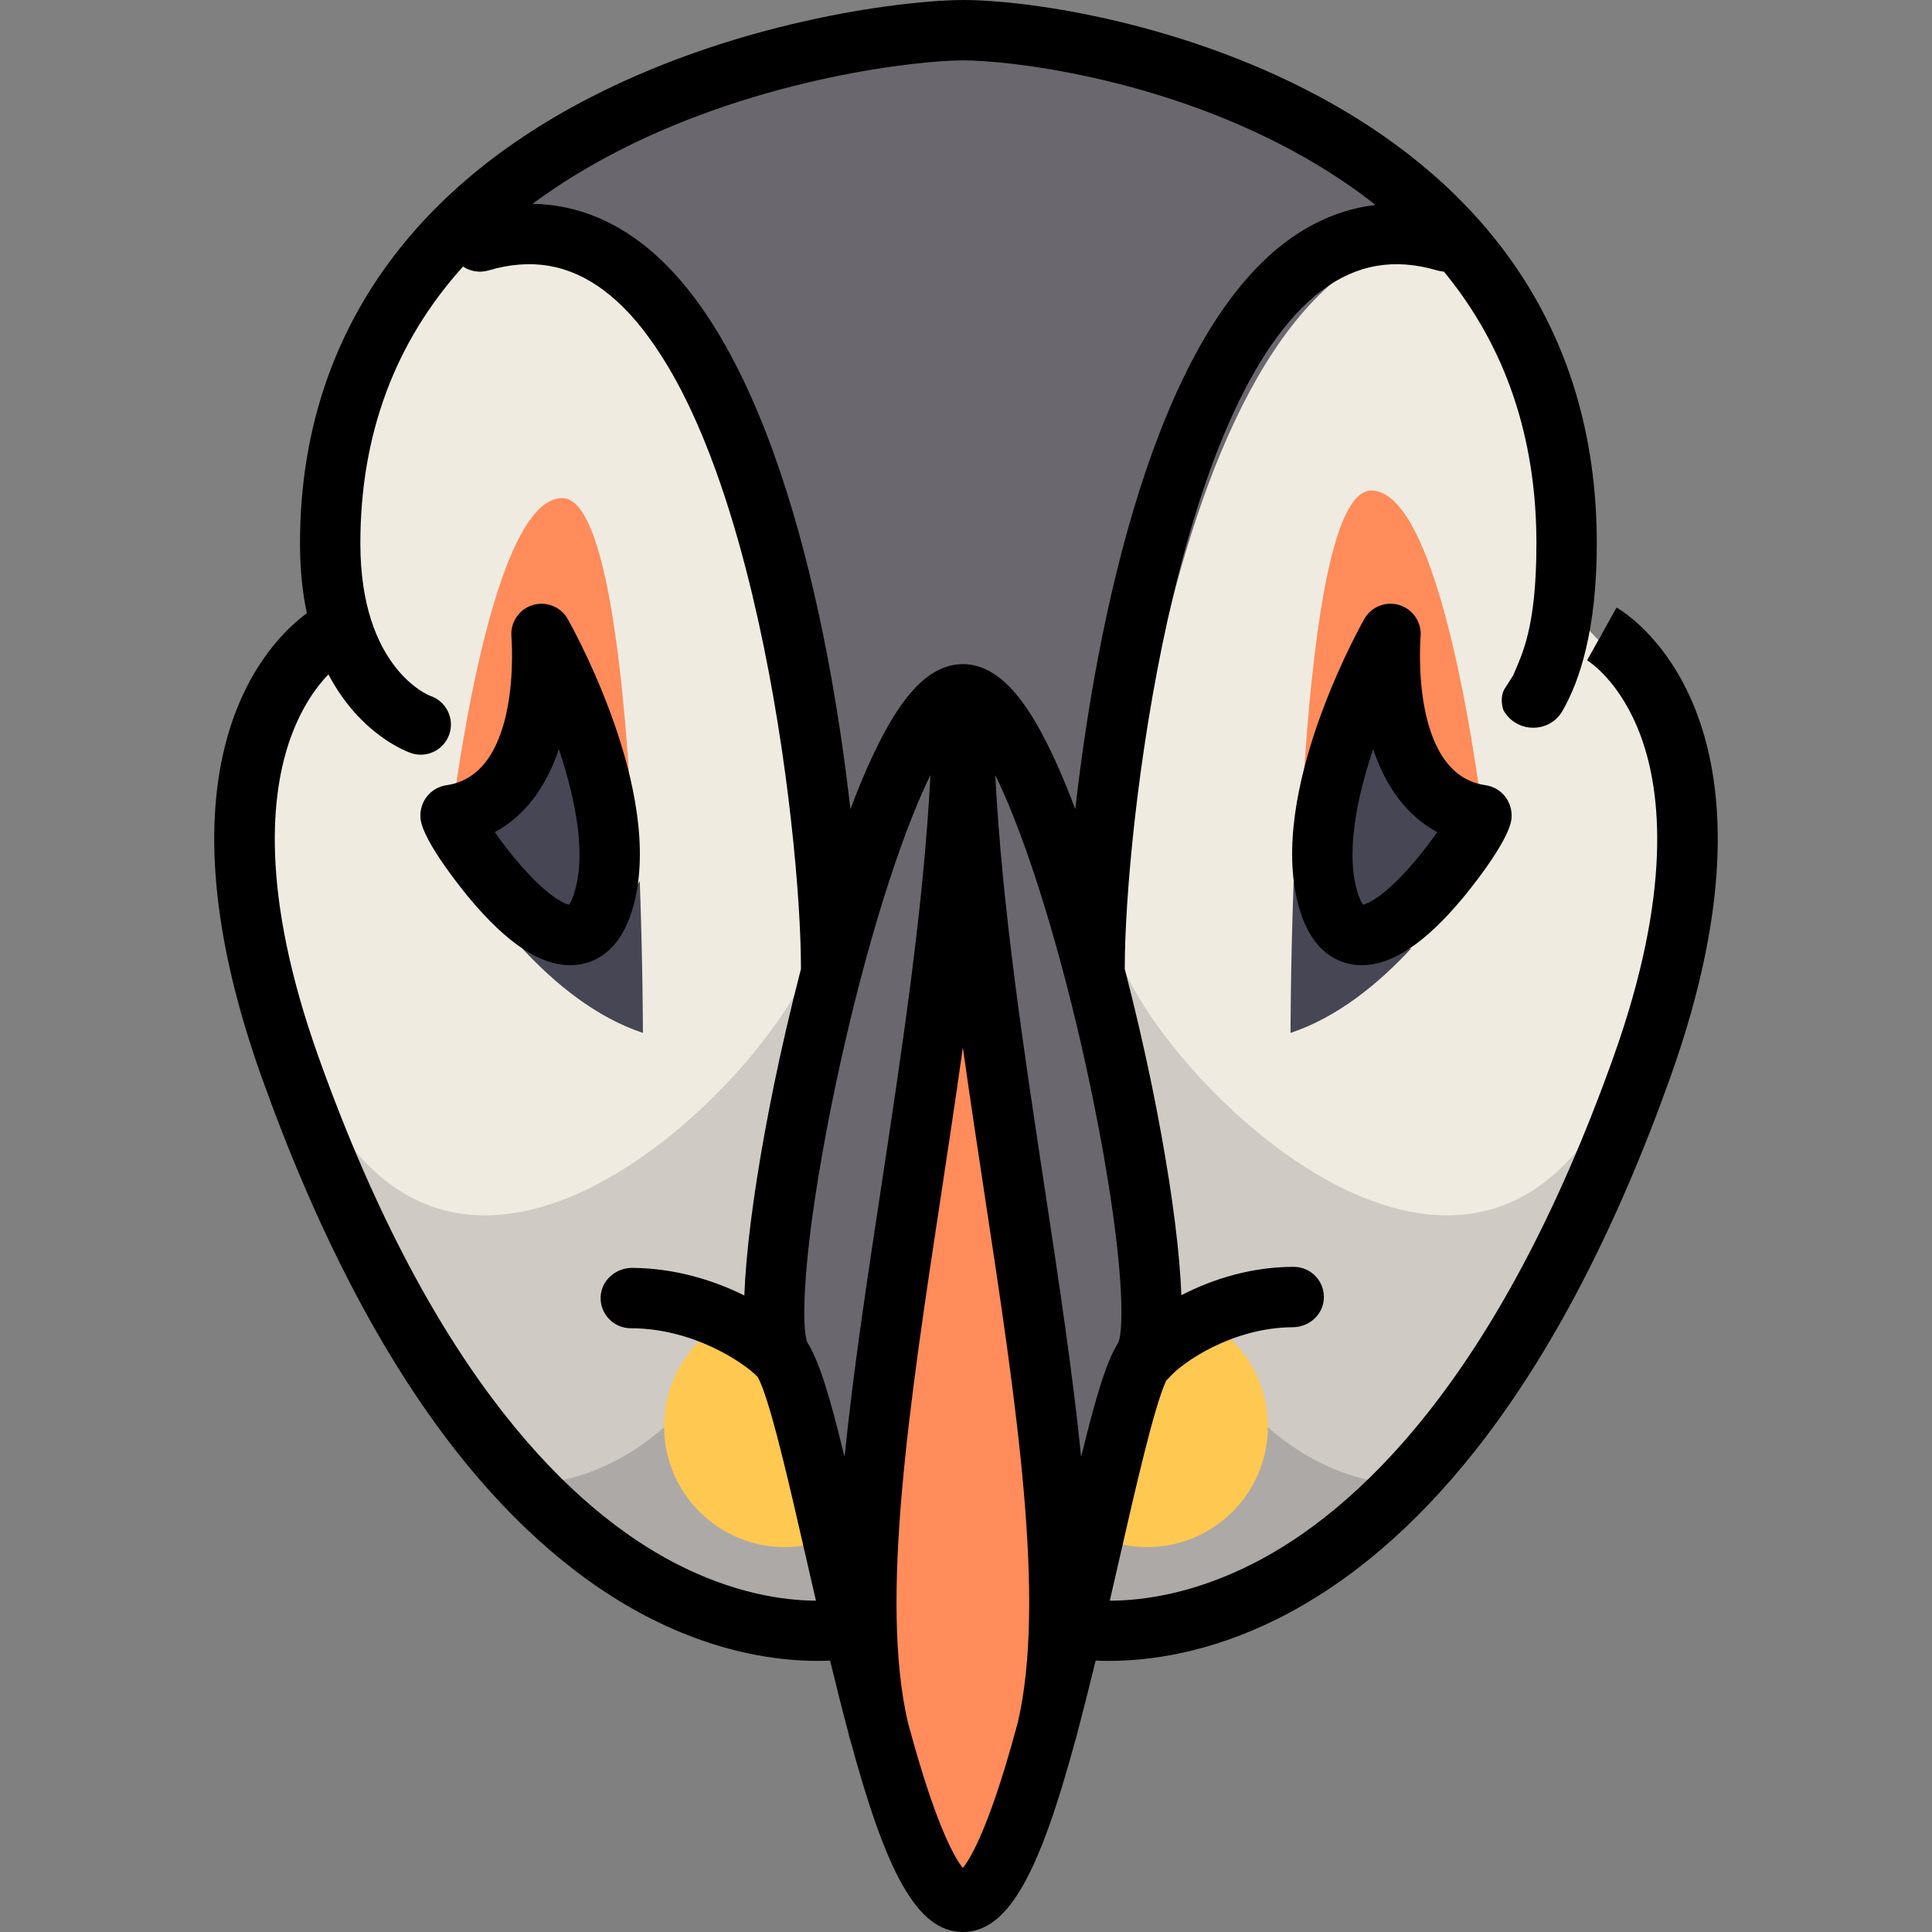 <?xml version="1.0" encoding="iso-8859-1"?>
<!-- Uploaded to: SVG Repo, www.svgrepo.com, Generator: SVG Repo Mixer Tools -->
<svg height="800px" width="800px" version="1.1" id="Layer_1" xmlns="http://www.w3.org/2000/svg" xmlns:xlink="http://www.w3.org/1999/xlink" 
	 viewBox="0 0 511.998 511.998" xml:space="preserve">
<rect x="0" y="0" width="511.998" height="511.998" fill="#808080" stroke="none"/>
<path style="fill:#F0EBE1;" d="M424.5,167.998l-0.897,1.641l-9.321-9.832c0.554-4.617,0.885-9.851,0.885-15.809
	c0-115.161-130.667-136-160-136S87.5,28.837,87.5,143.998c0,7.705,0.896,14.213,2.334,19.715l-2.332,4.29l-0.002-0.005
	c0,0-43,24-10.667,114.667c54.878,153.884,132.123,151.453,149.289,148.823c8.526,36.306,18.409,72.51,29.045,72.51
	c10.638,0,20.521-36.21,29.047-72.519c17.346,2.633,96.011,5.249,150.953-148.814C467.5,191.998,424.5,167.998,424.5,167.998z"/>
<path style="fill:#CFCAC4;" d="M295.271,247.502h-78.543c-0.557,24.07-80.119,113.837-124.745,54.844
	c4.886,16.253,9.754,31.899,14.029,45.406c23.427,41.24,48.147,62.699,69.271,73.632l0.001,0.001
	c8.097,3.357,16.837,6.537,26.061,9.245l0.001,0.001c11.455,2.237,20.226,1.555,24.775,0.857c0.4,1.702,0.803,3.403,1.209,5.102l0,0
	c9.317,1.522,18.919,2.408,28.669,2.408c9.146,0,18.163-0.777,26.936-2.13l0,0c0.429-1.794,0.855-3.591,1.278-5.389
	c5.166,0.784,15.77,1.565,29.565-1.791c6.291-1.94,12.34-4.091,18.101-6.354c0.001,0,0.001,0,0.001,0
	c22.328-10.278,49.103-31.86,74.23-75.974c4.245-13.417,9.067-28.92,13.905-45.016C375.39,361.339,295.828,271.572,295.271,247.502z
	"/>
<path style="fill:#ADA9A7;" d="M304,310.998h-96c0,28.153-24.773,81.066-68.863,82.486c12.578,13.235,24.875,22.066,36.147,27.9l0,0
	c8.097,3.357,16.837,6.537,26.059,9.245l0,0c11.456,2.238,20.227,1.556,24.777,0.858c0.4,1.702,0.803,3.403,1.209,5.102l0,0
	c9.317,1.522,18.919,2.408,28.669,2.408c9.146,0,18.163-0.777,26.936-2.13l0,0c0.429-1.794,0.855-3.591,1.278-5.389
	c5.166,0.784,15.769,1.565,29.563-1.79l0,0c6.291-1.941,12.34-4.092,18.101-6.354c12.5-5.754,26.394-15.051,40.614-29.86l0,0
	C328.633,391.771,304,339.072,304,310.998z"/>
<path style="fill:#6B676E;" d="M256,9.998c-70.013,0-99,20-134.711,52.625c79.664-8.606,95.439,173.18,95.439,205.879h78.543
	c0-32.699,15.775-214.485,95.439-205.879C353,33.998,326.013,9.998,256,9.998z"/>
<g>
	<circle style="fill:#FFC850;" cx="207.999" cy="377.998" r="32"/>
	<circle style="fill:#FFC850;" cx="303.999" cy="377.998" r="32"/>
</g>
<path style="fill:#6B676E;" d="M254.55,503.998c20,0,37.333-128,48-144s-24-176-48-176c-25.778,0-56.889,162.667-48,176
	C217.217,375.998,234.55,503.998,254.55,503.998z"/>
<g>
	<path style="fill:#FF8C5A;" d="M274,343.076c-4.822-44.461-12-49.438-12-93.078c0-4.422-2.684-8-6-8c-3.316,0-6,3.578-6,8
		c0,43.641-9.178,48.617-14,93.078c-4.207,38.789-7,64.43-7,94.922c0,25.648,16.008,67,27,67c10.992,0,24-41.352,24-67
		C280,407.506,278.207,381.865,274,343.076z"/>
	<path style="fill:#FF8C5A;" d="M119,221.998c0,0,20,40,50,50c0,0,0-140-20-140S119,221.998,119,221.998z"/>
</g>
<g>
	<path style="fill:#464655;" d="M143.935,167.998c0,0,4,44-24,48c-2.1,0.3,30.667,50.667,40,24
		C169.269,213.332,143.935,167.998,143.935,167.998z"/>
	<path style="fill:#464655;" d="M143.021,251.846c-1.574,0-3.118-0.212-4.643-0.528c8.702,9.407,19.56,18.269,32,22.415
		c0,0-0.004-17.302-0.833-40.248C162.662,244.833,153.326,251.846,143.021,251.846z"/>
</g>
<path style="fill:#FF8C5A;" d="M393.403,219.998c0,0-20,40-50,50c0,0,0-140,20-140S393.403,219.998,393.403,219.998z"/>
<g>
	<path style="fill:#464655;" d="M369.357,251.846c1.574,0,3.118-0.212,4.643-0.528c-8.702,9.407-19.561,18.269-32,22.415
		c0,0,0.004-17.302,0.833-40.248C349.717,244.833,359.052,251.846,369.357,251.846z"/>
	<path style="fill:#464655;" d="M369.903,170.213c0,0-4,44,24,48c2.1,0.3-30.667,50.666-40,24
		C344.57,215.546,369.903,170.213,369.903,170.213z"/>
</g>
<path d="M428.426,161.027c-0.018-0.01-0.035,0-0.046,0.019l-7.779,13.938l-0.093-0.053c0.367,0.219,9.05,5.521,14.477,20.593
	c5.217,14.491,8.176,40.906-7.354,84.454c-30.825,86.438-68.842,120.716-95.307,134.252c-15.838,8.101-29.31,9.938-38.174,9.972
	c-0.024,0-0.042-0.022-0.036-0.046c0.78-3.365,1.572-6.811,2.385-10.377c4.41-19.343,9.362-41.062,12.575-47.955
	c0.328-0.278,0.644-0.575,0.932-0.913c2.986-3.507,16.24-13.105,32.632-13.188c4.202-0.021,7.875-3.199,8.186-7.391
	c0.348-4.693-3.357-8.609-7.977-8.609c-11.302,0-21.622,3.304-29.725,7.489c-0.023,0.012-0.05-0.003-0.051-0.029
	c-0.101-2.67-0.29-5.671-0.591-9.067c-1.139-12.875-3.646-28.97-7.25-46.544c-1.963-9.575-4.392-20.146-7.167-30.827
	c0.002-0.081,0.012-0.16,0.012-0.242c0-36.009,12.871-150.115,52.279-179.582c9.201-6.88,19.195-8.597,30.551-5.248
	c0.575,0.17,1.153,0.266,1.728,0.306c0.01,0,0.02,0.005,0.026,0.013c16.283,19.763,24.508,43.835,24.508,72.008
	c0,22.685-3.917,29.563-6.167,35c-0.063,0.154-2.196,3.421-2.275,3.552c-0.853,1.399-0.995,3.596-0.322,5.603l0,0
	c3.356,6.152,12.181,6.306,15.676,0.231c4.636-8.056,9.088-21.699,9.088-44.386c0-119.561-132.513-144-168-144
	c-13.448,0-57.356,4.616-98.482,25.695C106.19,51.574,79.5,92.483,79.5,143.998c0,6.975,0.675,13.104,1.815,18.495
	c0.003,0.013-0.001,0.024-0.012,0.032c-9.4,6.852-42.255,38.004-12.005,122.827c14.446,40.51,31.702,73.755,51.286,98.813
	c15.979,20.444,33.581,35.58,52.315,44.984c17.731,8.901,33.176,11,43.801,11c1.141,0,2.226-0.025,3.252-0.067
	c0.019-0.001,0.034,0.012,0.039,0.03c1.668,6.892,3.276,13.271,4.848,19.146c0.066,0.296,0.124,0.6,0.192,0.893
	c0.084,0.362,0.198,0.709,0.328,1.047c9.319,34.345,17.464,50.8,29.807,50.8c12.344,0,20.489-16.455,29.807-50.8
	c0.129-0.338,0.243-0.685,0.328-1.046c0.068-0.293,0.126-0.598,0.192-0.893c1.572-5.877,3.181-12.26,4.851-19.154
	c0.004-0.018,0.02-0.031,0.039-0.029c1.094,0.047,2.25,0.075,3.474,0.075c10.769,0,26.426-2.095,44.371-10.981
	c18.982-9.4,36.782-24.532,52.905-44.977c19.768-25.064,37.118-58.32,51.568-98.841
	C476.773,189.812,430.781,162.354,428.426,161.027z M141.216,53.951c6.832-5.063,14.418-9.74,22.766-14.02
	c38.118-19.536,79.643-23.933,91.184-23.933c11.958,0,50.934,4.285,87.201,23.855c8.12,4.381,15.479,9.187,22.083,14.404
	c0.026,0.021,0.014,0.063-0.019,0.067c-8.359,0.996-16.271,4.255-23.66,9.78c-35.049,26.208-50.147,100.299-55.788,150.182
	c-0.004,0.039-0.058,0.043-0.072,0.006c-2.796-7.402-5.712-14.111-8.691-19.678c-4.276-7.991-11.112-18.616-21.054-18.616
	c-9.942,0-16.777,10.625-21.054,18.616c-2.979,5.567-5.896,12.275-8.692,19.679c-0.014,0.037-0.067,0.033-0.072-0.006
	c-5.64-49.882-20.738-123.974-55.787-150.182c-8.75-6.542-18.233-9.897-28.323-10.087C141.203,54.018,141.187,53.973,141.216,53.951
	z M216.182,424.198c-8.707-0.063-21.856-1.942-37.326-9.972c-26.093-13.542-63.667-47.826-94.487-134.249
	c-15.53-43.548-12.571-69.963-7.354-84.454c2.984-8.289,6.952-13.618,9.981-16.776c0.018-0.019,0.047-0.013,0.059,0.01
	c8.465,16.104,21.119,20.565,21.916,20.831c0.839,0.279,1.692,0.412,2.531,0.412c3.35,0,6.471-2.12,7.588-5.472
	c1.397-4.192-0.868-8.723-5.06-10.12c-0.185-0.062-18.53-7.107-18.53-40.41c0-28.779,9.12-53.303,27.186-73.338
	c0.013-0.014,0.033-0.016,0.049-0.006c1.903,1.264,4.331,1.71,6.694,1.018c11.357-3.35,21.35-1.633,30.551,5.248
	c39.408,29.467,52.278,143.573,52.278,179.582c0,0.082,0.01,0.161,0.012,0.242c-2.775,10.682-5.204,21.251-7.167,30.826
	c-3.604,17.575-6.111,33.67-7.25,46.544c-0.303,3.428-0.494,6.451-0.593,9.14c-0.001,0.026-0.028,0.042-0.053,0.03
	c-8.131-4.036-18.395-7.207-29.621-7.284c-4.354-0.03-8.193,3.24-8.409,7.59c-0.229,4.604,3.436,8.408,7.99,8.408
	c16.451,0,29.873,9.033,33.598,12.858c0.002,0.003,0.004,0.005,0.006,0.009c3.183,5.579,8.424,28.564,13.063,48.914
	c0.813,3.564,1.604,7.008,2.384,10.373C216.224,424.176,216.206,424.198,216.182,424.198z M223.844,385.896
	c-0.005,0.043-0.065,0.043-0.076,0.001c-3.771-15.509-6.702-25.327-9.818-30.145c-0.001-0.002-0.002-0.004-0.003-0.006
	c-1.525-3.768-1.412-21.694,5.113-56.244c5.84-30.922,14.306-61.942,22.646-82.979c1.738-4.385,3.339-7.995,4.79-10.97
	c0.018-0.037,0.073-0.02,0.071,0.021c-1.807,34.903-7.489,72.416-13.027,108.911C229.772,339.315,226.097,363.54,223.844,385.896z
	 M269.721,456.513c-0.978,3.614-1.966,7.117-2.964,10.446c-5.623,18.766-9.632,25.609-11.563,28.043c-0.016,0.02-0.039,0.02-0.055,0
	c-1.931-2.434-5.94-9.277-11.563-28.042c-0.998-3.328-1.985-6.829-2.963-10.442c-7.537-32.337,0.373-84.454,8.745-139.63
	c1.964-12.944,3.943-26.015,5.771-39.071c0.006-0.044,0.067-0.044,0.074,0c1.827,13.057,3.806,26.127,5.771,39.071
	C269.347,372.061,277.256,424.175,269.721,456.513z M286.565,385.896c-0.01,0.042-0.071,0.042-0.076-0.001
	c-2.253-22.356-5.929-46.58-9.697-71.408c-5.538-36.495-11.22-74.008-13.027-108.911c-0.002-0.041,0.053-0.059,0.071-0.021
	c1.451,2.976,3.052,6.586,4.791,10.972c8.34,21.036,16.806,52.056,22.646,82.978c6.525,34.549,6.638,52.476,5.113,56.243
	c-0.001,0.002-0.002,0.004-0.003,0.006C293.268,360.57,290.336,370.389,286.565,385.896z"/>
<path d="M370.865,160.355c-3.609-1.117-7.506,0.443-9.349,3.74c-2.773,4.962-26.796,49.322-16.567,78.545
	c4.002,11.436,11.711,13.144,15.951,13.144c7.962,0,16.665-5.764,26.606-17.619c0.515-0.614,12.623-15.119,13.068-21.393
	c0.309-4.347-2.677-8.085-6.943-8.694c-20.127-2.875-17.195-39.004-17.164-39.355C376.809,164.961,374.474,161.473,370.865,160.355z
	 M380.877,220.521c-1.797,2.578-4.089,5.613-6.705,8.622c-7.014,8.066-11.444,10.311-12.958,10.605
	c-0.243-0.318-0.681-1.018-1.163-2.394c-3.632-10.377-0.662-25.404,3.851-38.83C367.328,208.867,373.139,216.366,380.877,220.521z"
	/>
<path d="M167.051,242.641c10.229-29.223-13.794-73.583-16.567-78.545c-1.84-3.292-5.729-4.847-9.335-3.737
	c-3.606,1.109-5.946,4.594-5.616,8.352c0.032,0.364,2.964,36.493-17.162,39.368c-4.267,0.609-7.253,4.347-6.945,8.693
	c0.445,6.272,12.554,20.778,13.069,21.393c9.941,11.854,18.644,17.617,26.604,17.62c0.001,0,0.002,0,0.004,0
	C155.343,255.784,163.049,254.075,167.051,242.641z M151.949,237.355c-0.481,1.375-0.919,2.075-1.162,2.393
	c-1.516-0.295-5.947-2.542-12.959-10.606c-2.616-3.008-4.908-6.042-6.705-8.62c7.736-4.156,13.549-11.655,16.975-21.995
	C152.612,211.952,155.581,226.978,151.949,237.355z"/>
</svg>
